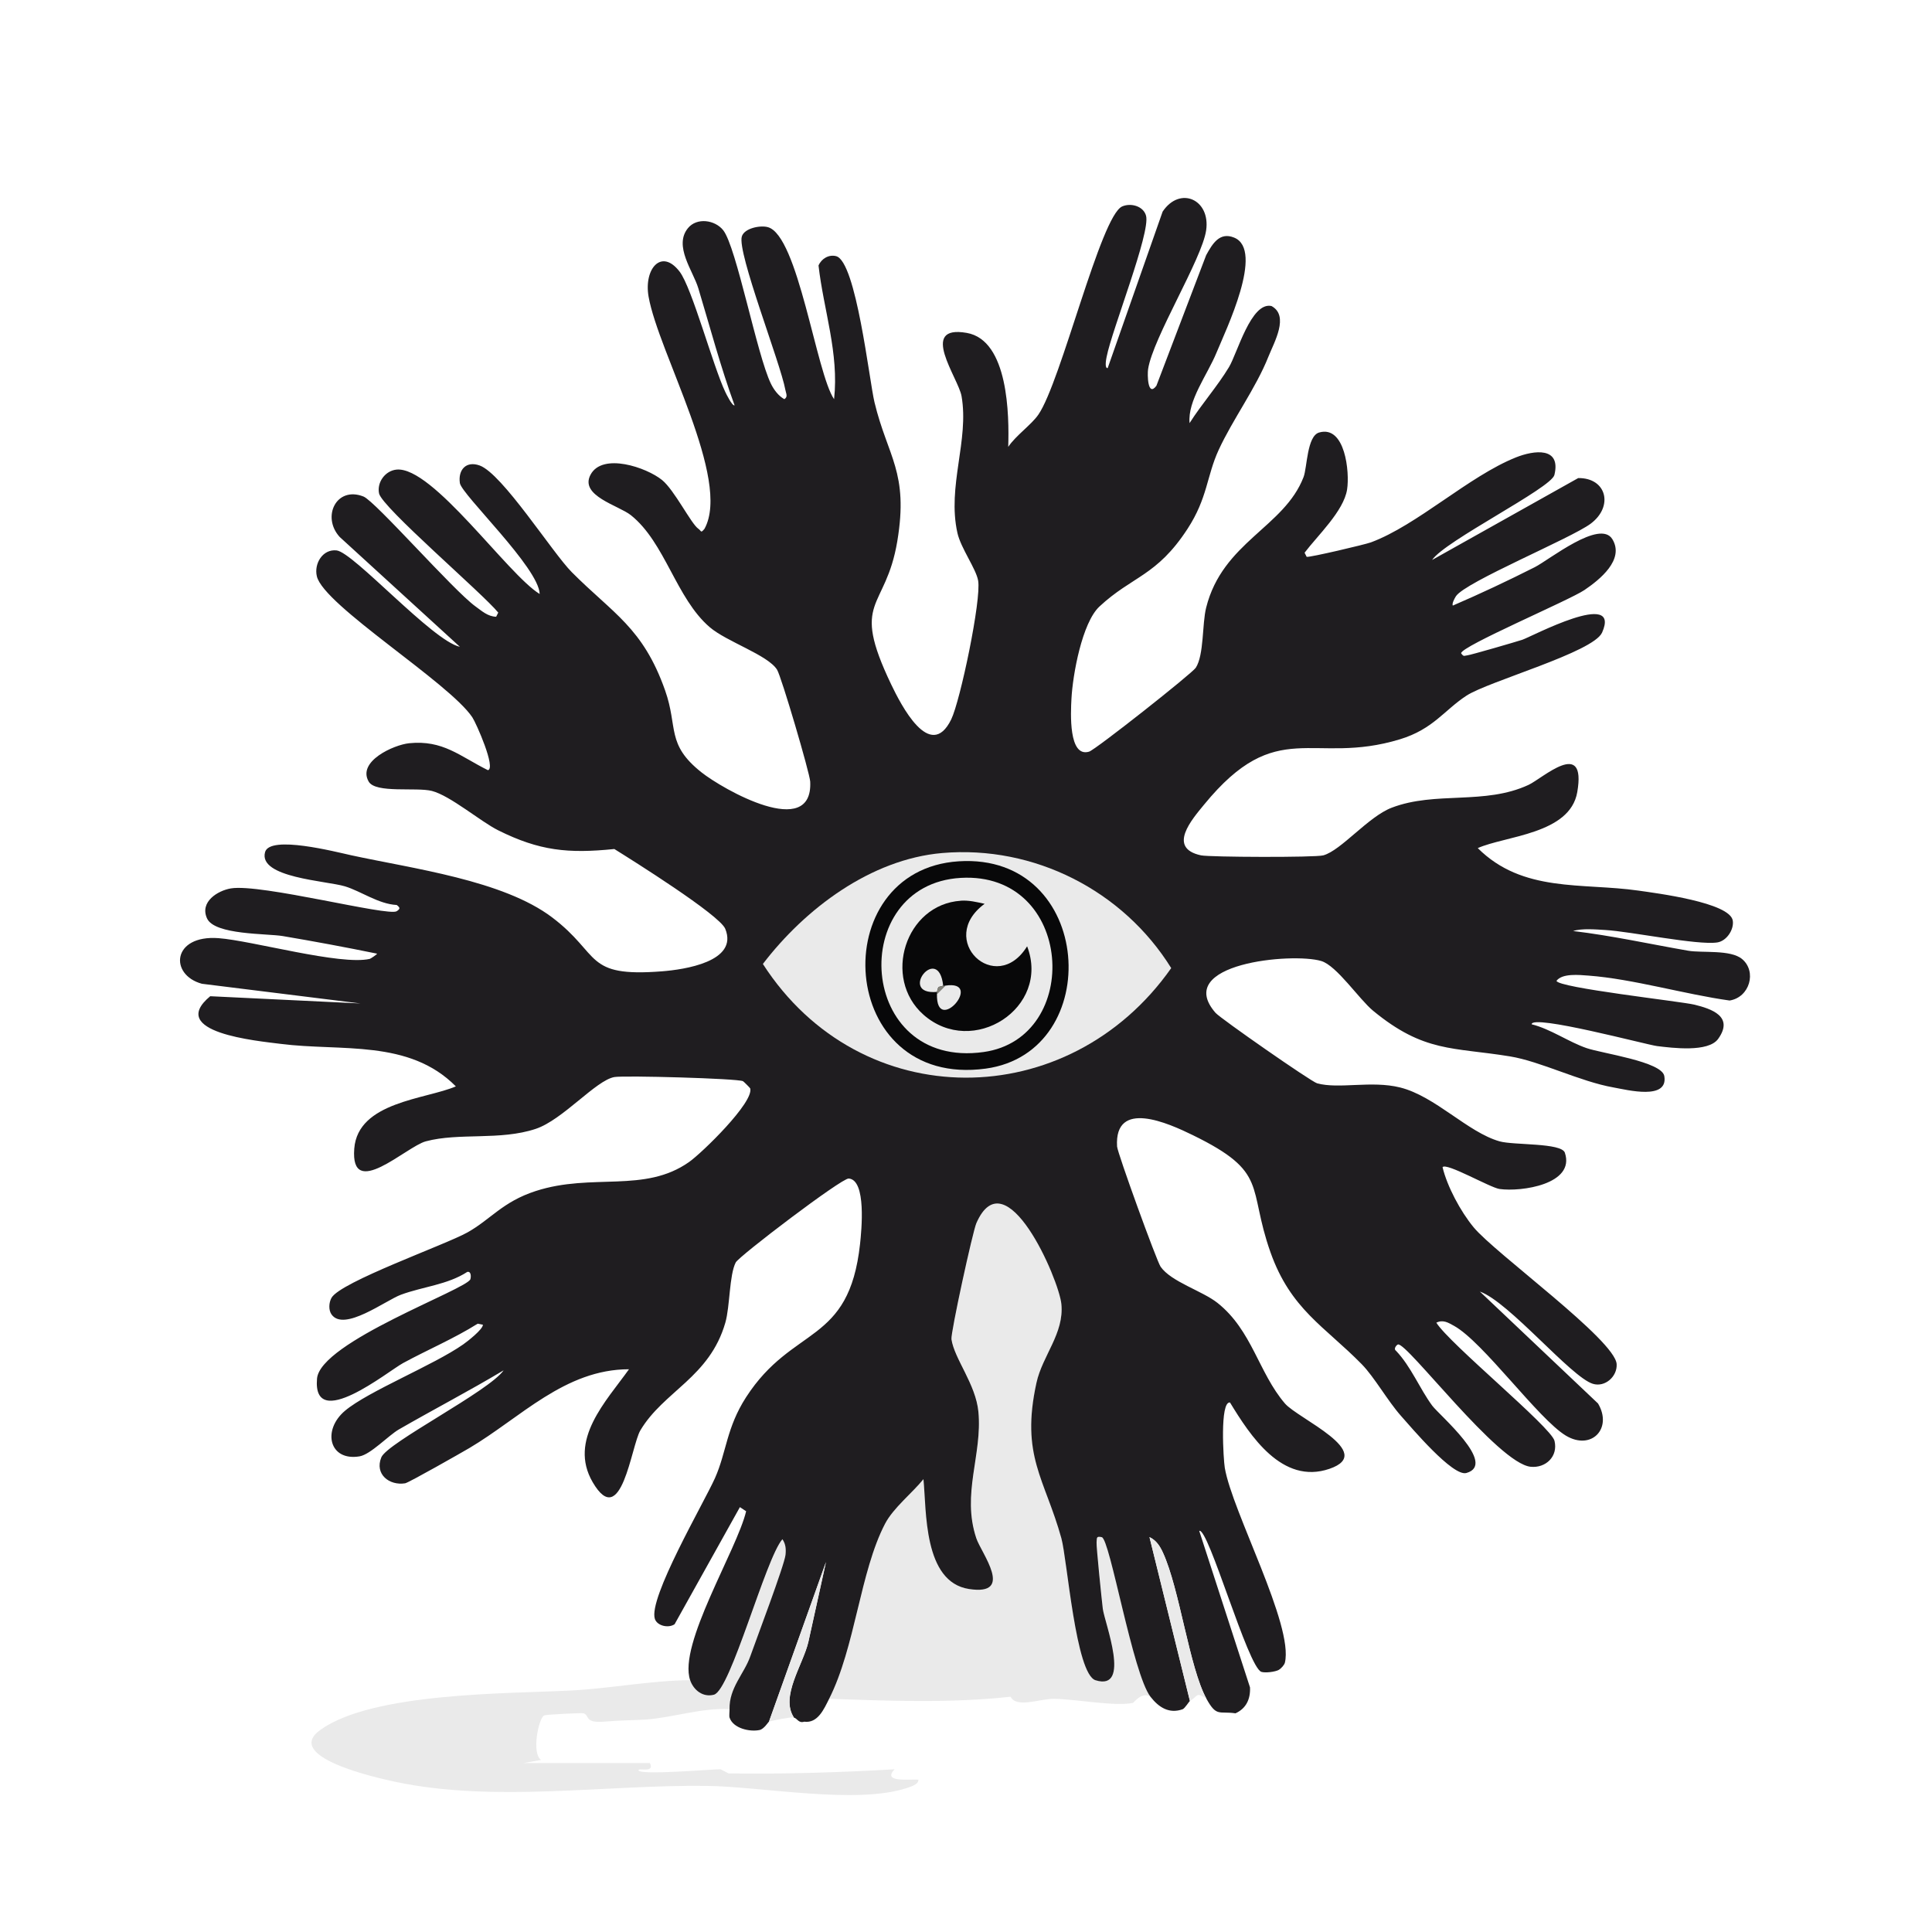 <svg viewBox="0 0 360 360" xmlns="http://www.w3.org/2000/svg" id="a"><defs><style>.c{fill:#080809;}.d{fill:none;}.e{fill:#1f1d20;}.f{fill:#838279;}.g{fill:#eaeaea;}</style></defs><g id="b"><path d="M135.97,318.48c-5.06-.32-10.76,1.6-15.64,1.93-2.14.14-4.74.13-7.73.39-3.75.32-2.71-1.18-3.86-1.55-.35-.11-7.01.23-7.34.39-1.02.49-2.41,7.04-.58,8.3l-3.28.58h23.56c.96,1.95-2.22.81-2.12,1.35.18.97,13.66-.21,15.26-.19.09,0,1.46.77,1.55.77,10.63.15,21.05-.2,30.9-.77-2.35,2.47,2.53,1.84,4.44,1.93.1.89-1.51,1.34-2.12,1.55-9.51,3.14-26.98-.27-37.47-.39-18.89-.21-39.52,3.16-57.94-.77-3.43-.73-20.93-4.62-13.91-9.66,9.8-7.03,35.07-6.73,46.74-7.34,7.33-.38,14.82-1.86,22.21-1.93.63,1.82,2.37,3.27,4.44,2.7,3.12-.85,9.59-25.33,12.75-28.97.62.89.69,1.86.58,2.9-.2,1.93-5.48,15.84-6.57,18.93-1.15,3.27-3.97,5.87-3.86,9.85Z" class="g"></path><path d="M214.38,316.16c-1.64-1.01-3.09,1.12-3.28,1.16-3.52.68-10.66-.72-14.68-.77-2.67-.03-7.01,1.8-8.11-.39-11.35,1.24-22.66.76-33.8.39,4.87-9.64,5.76-23.69,10.43-32.64,1.55-2.98,5.02-5.67,7.15-8.3.59,5.82.32,19.22,8.5,20.47s2.28-6.71,1.35-9.46c-2.78-8.3,1.15-15.54.39-23.56-.49-5.16-4.49-9.88-5.02-13.52-.17-1.16,3.95-20.07,4.64-21.63,5.44-12.44,15.37,10.41,15.84,15.06.55,5.46-3.52,9.59-4.64,14.68-3,13.64,1.54,17.81,4.64,28.97,1.1,3.97,2.66,25.31,6.37,26.46,6.75,2.1,1.67-10.75,1.35-13.33-.19-1.54-1.23-11.67-1.16-12.36.08-.76-.13-1.22.97-.97,1.52.36,5.77,25.47,9.08,29.74Z" class="g"></path><path d="M238.33,311.14c-.75.41-2.57.61-3.28.39-2.52-.8-9.91-27.02-11.59-26.27l9.46,29.16c.1,2.2-.73,3.93-2.7,4.83-3.09-.45-3.52.72-5.41-2.7-3.21-5.83-4.98-20.4-8.11-27.23-.55-1.21-1.24-2.3-2.51-2.9l7.53,30.52c-.12.07-.95,1.4-1.35,1.55-2.49.9-4.44-.32-5.99-2.32-3.31-4.27-7.55-29.39-9.08-29.74-1.1-.26-.88.2-.97.97-.07.69.97,10.82,1.16,12.36.32,2.57,5.4,15.43-1.35,13.33-3.71-1.15-5.27-22.48-6.37-26.46-3.1-11.16-7.63-15.33-4.64-28.97,1.12-5.09,5.19-9.21,4.64-14.68-.47-4.66-10.39-27.5-15.84-15.06-.68,1.56-4.81,20.47-4.64,21.63.53,3.64,4.53,8.36,5.02,13.52.76,8.02-3.17,15.26-.39,23.56.92,2.76,7.21,10.77-1.35,9.46s-7.91-14.66-8.5-20.47c-2.13,2.63-5.59,5.33-7.15,8.3-4.67,8.95-5.55,23-10.43,32.64-.94,1.86-2.1,4.6-4.64,4.25-1.03.35-1.33-.65-1.93-.77-2.59-3.92,1.73-9.86,2.7-14.1l3.28-14.87-10.62,29.74c-.11.03-.89,1.36-1.74,1.55-1.81.39-4.94-.29-5.6-2.32-.1-.32.01-1.08,0-1.55-.1-3.98,2.71-6.58,3.86-9.85,1.09-3.09,6.37-17,6.57-18.93.11-1.04.04-2.01-.58-2.9-3.16,3.64-9.63,28.12-12.75,28.97-2.07.56-3.82-.88-4.44-2.7-2.28-6.64,8.71-24.25,10.43-31.48l-1.16-.77-12.17,21.82c-1.16.79-3.23.3-3.67-.97-1.32-3.81,9.17-21.71,11.2-26.27,2.15-4.83,2.12-9.37,5.79-15.06,8.73-13.52,19.17-9.61,21.24-28.58.26-2.42,1.22-11.94-2.12-12.17-1.31-.09-20.45,14.47-21.05,15.64-1.21,2.36-1.06,8.15-1.93,11.2-2.93,10.22-11.5,12.78-15.84,20.09-1.71,2.88-3.52,18.84-8.88,9.66-4.6-7.89,2.54-15.12,6.76-21.05-11.95,0-20.24,9.06-29.74,14.68-1.46.86-11.3,6.46-11.97,6.57-2.93.47-5.72-1.68-4.44-4.83,1.11-2.73,20.1-12.34,22.79-16.22-6.4,3.83-13.04,7.28-19.51,11.01-1.93,1.11-5.28,4.68-7.34,5.02-5.64.94-7.01-4.87-2.7-8.5s16.48-8.48,22.02-12.36c.76-.53,3.7-2.82,3.67-3.67l-.97-.19c-4.44,2.79-9.31,4.84-13.91,7.34-2.78,1.51-16.89,13-16.03,2.9.58-6.86,28.03-16.67,28.58-18.54.12-.39.18-1.51-.58-1.35-3.69,2.4-8.27,2.74-12.36,4.25-2.83,1.04-10.62,6.98-12.94,3.67-.58-.82-.49-2.23,0-3.09,1.69-2.98,21.16-9.86,25.3-12.17,4.35-2.42,6.55-5.72,12.75-7.73,10.56-3.42,20.26.46,28.58-5.41,2.43-1.71,12.09-11.12,11.39-13.71-.02-.09-1.22-1.29-1.35-1.35-1.08-.51-22.09-1.09-23.95-.77-3.45.59-9.62,7.98-14.68,9.66-6.65,2.21-14.27.66-20.47,2.32-3.65.98-14.1,11.16-13.33,1.35.69-8.74,13.34-9.18,18.93-11.59-8.76-8.84-21.35-6.48-32.64-7.92-4.38-.56-21.3-2.1-13.13-8.88l28,1.35-29.55-3.67c-6.11-1.66-5.57-9.14,3.09-8.5,6.24.46,22.74,5.13,28.2,3.86.14-.03,1.36-.84,1.35-.97-5.82-1.19-11.72-2.29-17.58-3.28-2.9-.49-12.68-.18-14.1-3.28s2-5.19,4.44-5.6c5.57-.93,29.33,5.27,30.9,4.25.71-.47.63-.67,0-1.16-3.42-.18-6.63-2.56-9.66-3.48-3.42-1.03-16.18-1.61-14.87-6.37.88-3.23,13.19-.04,16.03.58,11.47,2.5,28.31,4.65,37.47,11.59,9.2,6.97,5.88,11.18,20.47,10.04,4.1-.32,14.29-1.79,11.78-7.92-1.07-2.61-17.41-12.84-20.67-14.87-8.61.88-13.96.34-21.63-3.48-3.33-1.66-8.92-6.45-12.36-7.34-2.89-.74-10.49.49-11.78-1.74-2.18-3.77,4.66-6.85,7.53-7.15,6.31-.64,9.41,2.39,14.68,5.02,1.56-.3-2.17-8.76-2.9-9.85-4.32-6.48-27.68-20.84-28.97-26.27-.56-2.37,1.09-5.11,3.67-4.83,3.16.34,17.9,16.88,22.98,17.96l-22.4-20.47c-3.41-3.75-.61-9.53,4.44-7.53,2.21.88,16.77,17.52,20.86,20.47,1.17.84,2.29,1.89,3.86,1.93l.39-.77c-2.82-3.5-21.68-19.62-22.21-22.21-.43-2.09,1.17-4.25,3.28-4.44,6.72-.61,20.7,19.56,26.65,23.18-.13-4.88-14.56-18.53-14.87-20.67-.36-2.45,1.15-4.18,3.67-3.28,4.24,1.51,13.57,16.26,17.19,19.89,7.68,7.72,13.25,10.32,17.38,22.02,2.45,6.93.15,10.01,6.76,15.26,3.98,3.16,20.82,12.77,20.28,1.74-.08-1.58-5.38-19.59-6.18-20.86-1.74-2.75-9.4-5.21-12.55-7.92-6.27-5.38-8.29-15.76-14.68-20.86-2.28-1.82-9.6-3.61-7.53-7.53,2.21-4.19,10.43-1.38,13.33.97,2.31,1.87,5.41,8.15,6.76,9.08.61.42.41.92,1.16,0,5.03-9.19-8.59-32.79-10.43-43.26-.9-5.14,2.39-9.09,5.79-4.64,2.33,3.06,6.2,17.56,8.5,22.4.19.4,1.3,2.68,1.74,2.51-2.61-7.15-4.56-14.53-6.76-21.82-.97-3.23-4.64-7.88-1.93-11.2,1.66-2.03,5.04-1.54,6.57.39,2.47,3.11,6.27,23.2,8.88,28.58.53,1.1,1.4,2.29,2.51,2.9.71-.44.32-1.04.19-1.74-.92-5.04-9.02-25.59-8.11-28.58.47-1.54,3.41-2.12,4.83-1.74,5.67,1.51,9.05,27.3,12.36,32.06.94-8.59-1.96-16.62-2.9-24.91.56-1.29,1.93-2.09,3.28-1.74,3.74.97,6.17,23.16,7.15,27.23,2.45,10.19,6.4,12.98,4.25,25.88-2.2,13.15-8.83,10.6-1.16,26.65,1.82,3.8,7.28,14.56,11.2,6.57,1.69-3.45,5.65-22.34,5.02-25.88-.39-2.22-3.23-6.05-3.86-8.88-1.94-8.7,2.21-17.24.77-25.49-.59-3.37-8.1-13.37.97-11.78,7.79,1.36,7.91,15.43,7.73,21.24,1.37-2.08,4.31-4.12,5.6-5.99,4.25-6.12,11.62-37.09,15.64-38.82,1.63-.7,3.96-.05,4.44,1.74.86,3.16-6.38,21.31-7.34,26.27-.05.25-.46,2.2.19,2.12l10.24-29.16c3.23-4.83,8.94-2.27,8.11,3.48-.78,5.38-9.93,20.05-10.82,25.88-.15.98-.09,5.29,1.55,3.09l9.27-24.33c1.18-2.15,2.51-4.38,5.21-3.28,5.71,2.31-1.58,17.3-3.28,21.44s-5.41,8.92-5.02,13.13c2.24-3.54,5.19-6.86,7.34-10.43,1.56-2.59,4.11-12.22,7.92-11.39,3.35,1.82.53,6.69-.58,9.46-2.33,5.86-6.64,11.66-9.27,17.38-2.24,4.88-2.04,8.92-5.79,14.68-5.77,8.86-10.28,8.76-16.42,14.48-3.23,3.02-4.98,12.72-5.21,17.19-.14,2.63-.56,10.99,3.28,9.85,1.21-.36,19.21-14.58,19.89-15.64,1.55-2.42,1.16-8.14,1.93-11.2,3.07-12.25,14.54-14.94,18.15-24.33.68-1.77.62-7.64,2.9-8.3,4.85-1.41,5.72,7.39,5.21,10.62-.63,4.03-5.51,8.59-7.92,11.78l.39.77c.6.12,10.82-2.28,11.97-2.7,8.64-3.2,18.24-12.33,27.04-15.84,3.31-1.32,8.44-2.03,7.15,3.28-.6,2.46-20.41,12.28-22.79,15.84l27.23-15.26c5.29-.06,6.63,5.28,2.32,8.5-3.69,2.75-23.36,10.85-25.11,13.52-.23.36-.79,1.37-.58,1.74,5.13-2.21,10.27-4.63,15.26-7.15,2.67-1.35,12.18-9.03,14.48-5.21s-2.38,7.54-5.21,9.46-23.01,10.48-22.98,11.78c.5.74.6.43,1.16.39s9.15-2.54,10.24-2.9c1.7-.57,18.5-9.55,14.87-1.35-1.63,3.69-21.17,9.07-25.3,11.78s-6.19,6.23-12.36,8.11c-16.36,4.99-22.86-4.48-36.5,12.17-2.23,2.72-6.95,8.09-.58,9.46,1.58.34,21.28.42,22.79,0,3.33-.92,8.37-7.21,12.75-8.88,8.18-3.13,17.3-.45,25.49-4.25,2.61-1.21,10.84-8.85,9.08,1.35-1.36,7.84-13.4,8.14-18.54,10.43,8.39,8.37,19.46,6.42,29.94,7.92,3.27.47,17.07,2.21,17.58,5.6.25,1.68-1.16,3.8-2.9,4.06-3.69.55-16.02-2.03-20.86-2.32-1.73-.1-4.37-.34-5.99.19,7.22.86,14.3,2.43,21.44,3.67,2.59.45,7.89-.25,10.04,1.55,2.78,2.32,1.43,7.13-2.32,7.73-8.26-1.14-18.07-4.03-26.27-4.64-1.75-.13-4.91-.47-5.99.97.19,1.29,23.18,3.83,25.69,4.44,3.18.78,7.42,2.19,4.44,6.37-1.83,2.57-8.57,1.69-11.39,1.35-1.8-.21-23.36-5.99-23.37-4.06,3.56.89,6.89,3.29,10.24,4.44,2.91,1,14.03,2.51,14.48,5.21.77,4.56-6.94,2.57-9.46,2.12-6.26-1.1-13.59-4.86-19.31-5.79-10.65-1.74-15.99-.68-25.49-8.5-2.61-2.15-6.77-8.4-9.66-9.27-5.38-1.62-27.73.45-19.7,9.66.92,1.05,17.82,12.83,18.93,13.13,4.09,1.12,10.08-.56,15.45.77,6.58,1.64,12.59,8.35,18.54,10.04,2.64.75,11.53.24,12.17,2.12,1.98,5.89-8.17,7.33-12.17,6.76-1.76-.25-9.97-5-10.62-4.06.85,3.56,3.33,8.22,5.79,11.2,4.04,4.88,26.37,20.99,26.65,25.49.14,2.31-2.17,4.37-4.44,3.67-4.09-1.26-15.59-15.25-21.05-17.19l22.02,20.86c2.76,4.65-1.24,8.83-5.99,5.99-5.12-3.07-15.42-17.48-20.86-20.47-1.06-.58-2-1.2-3.28-.58,2.44,3.93,21.4,19.45,22.02,22.02.7,2.93-1.66,5.11-4.44,4.83-6.1-.61-23.02-23.17-24.72-22.79-.26.06-.9.82-.39,1.16,2.81,2.94,4.42,7.06,6.76,10.24,1.28,1.73,12.19,10.91,6.37,12.55-2.53.72-10.24-8.46-12.17-10.62-2.49-2.8-4.99-7.27-7.34-9.66-6.93-7.06-13.23-10.21-17-20.86-4.34-12.27-.21-14.85-14.48-21.82-4.5-2.2-14.63-6.79-14.1,2.12.07,1.19,7.37,21.33,8.11,22.4,1.97,2.83,7.77,4.49,10.62,6.76,6.44,5.13,7.63,12.99,12.55,18.73,2.42,2.82,17.13,9.14,8.3,12.17s-14.79-6.21-18.54-12.36c-1.93-.24-1.21,10.75-.97,12.17,1.39,8.22,12.87,29.33,11.2,36.31-.1.41-.69,1.1-1.16,1.35Z" class="e"></path><path d="M224.81,316.55c-2.02-1.38-1.48-.51-3.09.39l-7.53-30.52c1.27.59,1.96,1.69,2.51,2.9,3.13,6.83,4.9,21.41,8.11,27.23Z" class="g"></path><path d="M147.94,320.02c-.6-.12-3.82.55-4.64.77l10.62-29.74-3.28,14.87c-.97,4.23-5.29,10.18-2.7,14.1Z" class="g"></path><path d="M175.56,158.95c17.17-1.48,33.74,7.04,42.68,21.44-19.1,27.18-57.87,27.52-76.09-.77,7.87-10.3,20.1-19.52,33.41-20.67Z" class="g"></path><path d="M178.65,160.49c25.25-1.6,27.39,35.58,5.02,38.63-27.77,3.78-30.09-37.03-5.02-38.63Z" class="c"></path><path d="M179.03,163.58c21.08-1.21,22.81,29.85,4.25,32.45-23.61,3.31-25.54-31.23-4.25-32.45Z" class="g"></path><path d="M179.03,167.83c1.54-.1,2.96.26,4.44.58-9.08,6.66,2.08,17.33,7.92,7.92,4.4,11.47-10.15,20.84-19.31,12.75-7.7-6.81-3.4-20.55,6.95-21.24Z" class="c"></path><path d="M175.75,183.67c-.89.35-.88-.11-1.16,1.16-7.39.65.29-9.2,1.16-1.16Z" class="g"></path><path d="M174.59,185.21l1.55-1.55c7.38-1.14-1.75,9.49-1.55,1.55Z" class="g"></path><path d="M175.75,183.67c.1-.04.25.02.39,0l-1.55,1.55c0-.12-.03-.27,0-.39.27-1.27.26-.81,1.16-1.16Z" class="f"></path></g><rect height="360" width="360" class="d"></rect></svg>
